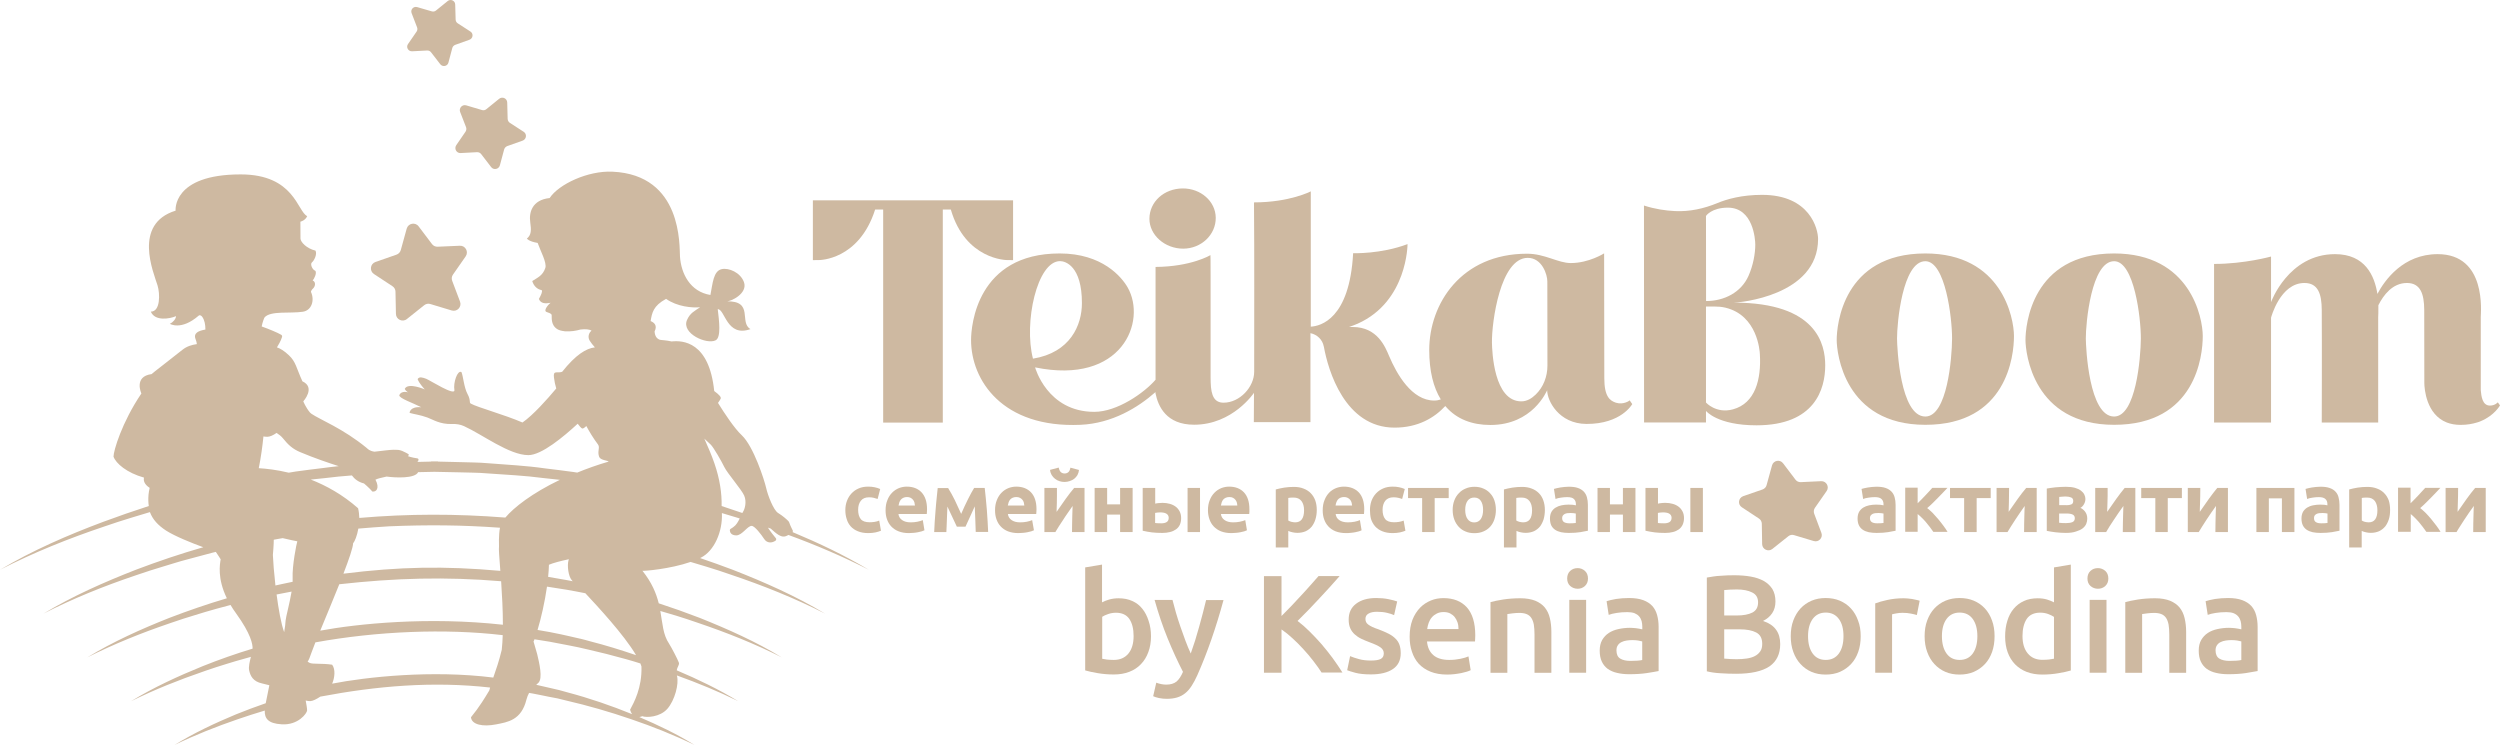 <?xml version="1.0" encoding="UTF-8"?> <svg xmlns="http://www.w3.org/2000/svg" width="134" height="40" viewBox="0 0 134 40" fill="none"><path fill-rule="evenodd" clip-rule="evenodd" d="M22.087 2.749L22.895 2.707C22.976 2.702 23.056 2.74 23.103 2.801L23.6 3.444C23.727 3.605 23.983 3.553 24.035 3.359L24.243 2.575C24.262 2.499 24.323 2.433 24.399 2.404L25.164 2.13C25.358 2.059 25.387 1.799 25.216 1.691L24.536 1.251C24.465 1.208 24.427 1.133 24.422 1.052L24.399 0.239C24.394 0.036 24.157 -0.073 23.997 0.055L23.368 0.565C23.307 0.617 23.221 0.632 23.141 0.608L22.361 0.381C22.163 0.324 21.988 0.513 22.063 0.707L22.356 1.468C22.385 1.544 22.375 1.629 22.328 1.695L21.869 2.362C21.751 2.527 21.879 2.759 22.087 2.749Z" fill="#CEB9A1"></path><path fill-rule="evenodd" clip-rule="evenodd" d="M33.772 38.043C33.8 38.142 33.838 38.218 33.881 38.279C32.755 37.821 31.597 37.424 30.42 37.112L29.976 36.989L29.527 36.885C29.267 36.824 29.007 36.762 28.742 36.705C28.78 36.667 28.822 36.634 28.86 36.597C29.101 36.351 28.907 35.542 28.794 35.065C28.752 34.9 28.671 34.658 28.596 34.38C28.6 34.38 28.6 34.375 28.605 34.375C28.619 34.342 28.633 34.304 28.648 34.266C28.917 34.309 29.182 34.351 29.451 34.394C29.796 34.455 30.141 34.526 30.486 34.592C30.548 34.606 30.94 34.682 31.002 34.696C31.063 34.71 31.456 34.8 31.517 34.814C31.725 34.862 32.302 34.999 32.505 35.051C32.732 35.108 33.323 35.268 33.55 35.33C33.81 35.401 34.07 35.481 34.325 35.561C34.349 35.618 34.367 35.67 34.382 35.722C34.419 36.866 33.975 37.665 33.772 38.043ZM17.803 36.644C17.945 36.322 17.987 35.873 17.803 35.627C17.226 35.542 16.768 35.613 16.593 35.528C16.569 35.519 16.536 35.495 16.489 35.467C16.55 35.377 16.616 35.226 16.697 34.975C16.725 34.89 16.801 34.696 16.905 34.431C20.209 33.831 23.863 33.68 26.946 34.044C26.936 34.318 26.922 34.578 26.894 34.829C26.747 35.448 26.582 35.906 26.44 36.318C23.154 35.902 19.637 36.285 17.803 36.644ZM18.153 24.986C17.888 25.015 17.623 25.043 17.359 25.081C16.853 25.147 16.347 25.199 15.841 25.275L15.477 25.336C14.834 25.18 14.272 25.119 13.87 25.095C13.988 24.509 14.069 23.909 14.12 23.393C14.182 23.403 14.253 23.412 14.324 23.412C14.456 23.412 14.631 23.341 14.825 23.204C14.948 23.285 15.075 23.379 15.161 23.488C15.449 23.847 15.685 24.064 16.092 24.235C16.853 24.556 17.628 24.816 18.153 24.986ZM26.123 25.374C27.13 25.445 28.137 25.492 29.139 25.625C29.427 25.653 29.721 25.686 30.009 25.719C28.529 26.428 27.541 27.199 27.087 27.742C24.45 27.534 21.897 27.534 19.259 27.761C19.254 27.586 19.235 27.411 19.193 27.241C18.361 26.509 17.482 26.026 16.659 25.705C16.914 25.677 17.17 25.648 17.43 25.625C17.907 25.563 18.384 25.52 18.862 25.483C18.994 25.667 19.202 25.837 19.51 25.913C19.708 26.078 19.926 26.296 19.949 26.343C20.162 26.39 20.37 26.173 20.124 25.71C20.294 25.634 20.365 25.629 20.72 25.544C21.197 25.61 22.247 25.658 22.412 25.308L23.282 25.289L24.62 25.317C25.116 25.336 25.622 25.327 26.123 25.374ZM39.889 26.565C40.031 26.891 39.927 27.288 39.818 27.445C39.809 27.459 39.799 27.478 39.79 27.497C39.421 27.369 39.052 27.246 38.679 27.123C38.693 26.447 38.584 25.677 38.291 24.83C38.14 24.391 37.951 23.956 37.752 23.511C37.932 23.677 38.064 23.8 38.102 23.838C38.263 24.008 38.66 24.698 38.821 25.029C38.981 25.364 39.752 26.244 39.889 26.565ZM29.319 31.444C29.669 31.496 30.018 31.553 30.368 31.609C30.704 31.666 31.04 31.732 31.375 31.798C32.004 32.474 33.446 34.016 34.093 35.117C33.276 34.838 32.453 34.583 31.616 34.37L31.361 34.299L31.101 34.233H31.091L30.6 34.12C30.595 34.12 30.562 34.11 30.557 34.11C30.231 34.039 29.905 33.959 29.579 33.902C29.56 33.897 29.508 33.888 29.489 33.883C29.352 33.859 29.049 33.807 28.813 33.765C29.002 33.141 29.201 32.271 29.319 31.444ZM15.629 31.709C15.524 32.347 15.321 33.07 15.307 33.269C15.302 33.396 15.279 33.614 15.231 33.883C15.066 33.434 14.929 32.649 14.825 31.865C15.094 31.813 15.364 31.761 15.629 31.709ZM14.91 28.886C14.99 28.872 15.071 28.858 15.151 28.844C15.524 28.934 15.808 28.99 15.936 29.014C15.898 29.113 15.652 30.333 15.685 31.004C15.69 31.061 15.69 31.122 15.685 31.184C15.482 31.226 15.283 31.269 15.085 31.311C15.038 31.321 14.834 31.368 14.763 31.382C14.688 30.716 14.64 30.096 14.626 29.747C14.626 29.747 14.678 29.17 14.674 28.929C14.754 28.915 14.83 28.901 14.91 28.886ZM30.647 31.099C30.666 31.122 30.68 31.137 30.699 31.155C30.619 31.141 30.538 31.122 30.458 31.108C30.444 31.104 30.368 31.089 30.354 31.089C30.245 31.07 29.645 30.966 29.38 30.919C29.404 30.692 29.418 30.475 29.423 30.271C29.664 30.168 30.037 30.073 30.491 29.974C30.482 29.992 30.477 30.012 30.472 30.035C30.392 30.314 30.463 30.886 30.647 31.099ZM20.866 28.21C22.923 28.125 24.747 28.139 26.799 28.286C26.719 28.688 26.747 29.288 26.747 29.288C26.724 29.406 26.766 29.907 26.818 30.598C23.797 30.328 21.41 30.375 18.408 30.749C18.706 29.974 18.923 29.34 18.928 29.113C19.018 29.019 19.141 28.712 19.207 28.333C19.76 28.281 20.313 28.248 20.866 28.21ZM17.165 33.803C17.463 33.08 17.836 32.191 18.186 31.316C21.188 30.981 23.887 30.905 26.861 31.155C26.908 31.865 26.955 32.687 26.955 33.486C22.942 33.042 19.16 33.434 17.165 33.803ZM37.015 30.12C37.298 30.201 37.582 30.295 37.866 30.375C38.305 30.503 38.736 30.654 39.17 30.801C40.896 31.382 42.593 32.058 44.224 32.89C42.654 31.945 40.972 31.203 39.265 30.536C38.688 30.319 38.111 30.111 37.525 29.912C37.535 29.907 37.549 29.903 37.563 29.893C38.291 29.534 38.74 28.48 38.693 27.501C38.967 27.582 39.237 27.667 39.511 27.747C39.558 27.761 39.601 27.775 39.648 27.79C39.563 27.965 39.459 28.149 39.317 28.243C39.317 28.243 39.237 28.305 39.161 28.347C39.133 28.362 39.114 28.395 39.118 28.423C39.123 28.532 39.189 28.692 39.459 28.697C39.78 28.702 40.064 28.182 40.291 28.187C40.452 28.191 40.801 28.645 40.957 28.886C41.118 29.137 41.392 29.104 41.567 28.981C41.61 28.948 41.619 28.886 41.586 28.849C41.487 28.73 41.284 28.48 41.161 28.281C41.213 28.295 41.265 28.314 41.312 28.333C41.44 28.451 41.596 28.588 41.728 28.669C41.978 28.816 42.092 28.763 42.262 28.674C43.732 29.212 45.174 29.827 46.569 30.541C45.264 29.761 43.888 29.108 42.484 28.522C42.498 28.494 42.503 28.466 42.494 28.437C42.494 28.437 42.357 28.177 42.305 28.012C42.291 27.974 42.272 27.941 42.239 27.913C42.153 27.827 41.96 27.652 41.7 27.492C41.463 27.34 41.161 26.575 41.066 26.154C40.972 25.733 40.39 23.923 39.761 23.332C39.369 22.968 38.844 22.174 38.485 21.597C38.575 21.474 38.617 21.389 38.627 21.37C38.665 21.29 38.565 21.167 38.282 20.959C38.012 18.311 36.594 18.236 35.998 18.302C35.691 18.231 35.431 18.231 35.37 18.212C35.2 18.155 35.1 18.009 35.086 17.763C35.247 17.446 35.067 17.286 34.873 17.21C34.949 16.77 35.006 16.397 35.701 16.019C36.296 16.439 37.1 16.51 37.525 16.468C37.242 16.666 36.986 16.77 36.821 17.158C36.518 17.877 37.88 18.482 38.357 18.241C38.665 18.089 38.542 17.172 38.471 16.572C38.863 16.562 38.944 18.099 40.225 17.64C39.596 17.281 40.433 16.118 38.939 16.151C39.161 16.175 40.097 15.73 39.875 15.12C39.686 14.6 39.057 14.345 38.688 14.425C38.234 14.52 38.201 15.191 38.078 15.811C36.982 15.631 36.509 14.657 36.447 13.754C36.41 13.206 36.599 9.372 32.826 9.202C31.517 9.14 29.948 9.873 29.461 10.615C28.515 10.715 28.345 11.395 28.421 11.915C28.482 12.336 28.482 12.591 28.241 12.79C28.241 12.79 28.34 12.941 28.818 13.021C28.964 13.442 29.323 14.085 29.229 14.364C29.092 14.771 28.822 14.875 28.529 15.064C28.605 15.324 28.789 15.508 29.035 15.551C29.092 15.631 28.993 15.829 28.884 16.023C28.983 16.274 29.224 16.283 29.517 16.231C29.437 16.269 29.106 16.633 29.286 16.718C29.38 16.761 29.55 16.789 29.569 16.884C29.588 16.978 29.498 17.404 29.867 17.64C29.971 17.706 30.113 17.739 30.269 17.754C30.269 17.758 30.264 17.758 30.264 17.763C30.278 17.763 30.297 17.758 30.311 17.758C30.586 17.777 30.888 17.73 31.106 17.664C31.361 17.635 31.578 17.64 31.706 17.725C31.545 17.848 31.498 18.08 31.607 18.259C31.678 18.373 31.772 18.491 31.886 18.619C31.422 18.671 30.86 19.011 30.132 19.928C29.867 20.023 29.64 19.819 29.692 20.235C29.716 20.439 29.758 20.633 29.815 20.822C29.338 21.394 28.572 22.254 28.005 22.646C27.021 22.221 25.603 21.838 25.239 21.635C25.126 21.573 25.253 21.474 25.059 21.119C24.866 20.76 24.828 20.155 24.733 19.942C24.511 19.824 24.289 20.529 24.355 20.897C24.421 21.266 23.022 20.368 22.842 20.302C22.658 20.235 22.474 20.169 22.384 20.32C22.469 20.562 22.771 20.874 22.771 20.874C22.771 20.874 21.864 20.477 21.694 20.845C21.779 21.006 21.897 21.034 21.897 21.034C21.897 21.034 21.514 20.907 21.401 21.186C21.401 21.356 22.124 21.592 22.582 21.828C21.954 21.776 21.954 22.131 21.954 22.131C22.228 22.211 22.492 22.23 22.904 22.377C23.197 22.481 23.575 22.75 24.232 22.727C24.454 22.717 24.672 22.75 24.87 22.84C25.858 23.289 27.296 24.395 28.321 24.395C29.03 24.395 30.212 23.407 30.964 22.712C31.058 22.835 31.143 22.935 31.195 22.963C31.238 22.991 31.323 22.935 31.427 22.835C31.597 23.152 31.801 23.488 32.051 23.823C32.179 23.994 31.999 24.187 32.117 24.49C32.188 24.674 32.59 24.679 32.623 24.741C32.013 24.92 31.456 25.119 30.94 25.331L30.727 25.298C30.226 25.223 29.716 25.171 29.21 25.105C28.198 24.958 27.182 24.911 26.166 24.83C25.66 24.783 25.149 24.788 24.639 24.769L23.476 24.741V24.731H23.107V24.741L22.365 24.759C22.445 24.712 22.469 24.575 22.355 24.566C22.095 24.532 21.869 24.452 21.869 24.452C21.906 24.419 21.921 24.358 21.897 24.343C21.85 24.315 21.703 24.23 21.556 24.169C21.391 24.102 21.282 24.107 21.098 24.107C20.89 24.107 20.46 24.169 20.072 24.211C19.793 24.169 19.713 24.06 19.656 24.012C18.389 22.968 17.146 22.49 16.692 22.178C16.664 22.159 16.64 22.136 16.616 22.112C16.385 21.838 16.257 21.512 16.257 21.512C16.257 21.512 16.933 20.77 16.21 20.439C15.874 19.706 15.865 19.399 15.482 19.039C15.227 18.798 15.014 18.675 14.844 18.619C14.91 18.515 15.056 18.269 15.118 18.061C15.132 18.014 15.113 17.966 15.071 17.943C14.882 17.829 14.409 17.635 14.026 17.498C14.073 17.253 14.163 17.035 14.182 17.011C14.503 16.643 15.572 16.813 16.234 16.709C16.702 16.638 16.872 16.104 16.673 15.659C16.654 15.617 16.692 15.569 16.735 15.508C16.943 15.338 16.919 15.092 16.758 15.035C16.82 14.979 17.009 14.624 16.895 14.511C16.735 14.454 16.612 14.147 16.721 14.062C16.829 13.981 17.014 13.631 16.91 13.433C16.427 13.319 16.111 12.97 16.106 12.79C16.101 12.61 16.101 11.882 16.101 11.882C16.101 11.882 16.366 11.825 16.465 11.584C15.936 11.339 15.784 9.348 12.901 9.348C9.214 9.348 9.412 11.291 9.412 11.291C7.11 12.005 8.23 14.605 8.443 15.295C8.58 15.735 8.604 16.704 8.084 16.704C8.301 17.229 9.1 17.092 9.436 16.945C9.426 17.106 9.27 17.276 9.105 17.357C9.105 17.357 9.71 17.735 10.651 16.917C10.712 16.865 10.802 16.922 10.844 16.988C10.963 17.158 11.01 17.394 11.01 17.664C10.651 17.725 10.348 17.848 10.485 18.184C10.523 18.283 10.547 18.368 10.551 18.444C10.277 18.482 10.003 18.567 9.776 18.751C9.02 19.356 8.24 19.942 8.126 20.051C7.152 20.179 7.578 21.091 7.578 21.091C6.528 22.646 6.084 24.164 6.084 24.476C6.212 24.84 6.793 25.341 7.72 25.601C7.677 25.752 7.734 25.965 8.022 26.149C7.994 26.282 7.97 26.404 7.961 26.509C7.942 26.735 7.947 26.939 7.975 27.123C7.157 27.388 6.339 27.671 5.536 27.969C3.616 28.688 1.744 29.501 0 30.541C1.806 29.61 3.692 28.858 5.607 28.215C6.084 28.054 6.561 27.889 7.048 27.747C7.379 27.652 7.71 27.544 8.036 27.449C8.183 27.846 8.471 28.158 8.906 28.442C9.379 28.744 10.282 29.108 10.896 29.331C9.677 29.68 8.476 30.087 7.29 30.536C5.583 31.203 3.9 31.945 2.331 32.89C3.909 32.082 5.555 31.42 7.233 30.853C7.294 30.834 7.356 30.81 7.417 30.791C7.852 30.645 8.287 30.498 8.727 30.371C9.166 30.243 9.601 30.096 10.046 29.983C10.121 29.959 11.298 29.648 11.374 29.628C11.388 29.624 11.464 29.61 11.568 29.581C11.648 29.704 11.804 29.926 11.828 29.978C11.785 30.238 11.639 31 12.159 32.068C11.119 32.375 10.093 32.73 9.081 33.117C7.564 33.718 6.07 34.389 4.68 35.235C6.103 34.521 7.578 33.926 9.081 33.415C9.133 33.396 9.19 33.377 9.247 33.358C9.634 33.226 10.027 33.094 10.419 32.98C10.811 32.862 11.204 32.734 11.601 32.63C11.695 32.602 12.055 32.508 12.357 32.427C12.442 32.569 12.537 32.72 12.65 32.871C13.459 33.992 13.544 34.535 13.539 34.767C12.636 35.041 11.747 35.353 10.873 35.703C9.549 36.242 8.244 36.838 7.025 37.585C8.287 36.961 9.596 36.441 10.92 35.987C10.967 35.968 11.015 35.954 11.067 35.935C11.412 35.817 11.757 35.703 12.102 35.599C12.452 35.49 12.797 35.386 13.147 35.292C13.217 35.273 13.326 35.24 13.449 35.207C13.388 35.443 13.312 35.746 13.355 35.935C13.421 36.233 13.563 36.53 14.054 36.634C14.191 36.663 14.314 36.696 14.437 36.729C14.357 37.102 14.291 37.447 14.243 37.693C13.709 37.878 13.175 38.076 12.65 38.289C11.516 38.762 10.4 39.286 9.355 39.929C10.457 39.395 11.591 38.946 12.749 38.549C13.227 38.383 13.709 38.232 14.191 38.086C14.177 38.502 14.362 38.781 15.099 38.823C15.988 38.88 16.456 38.227 16.46 38.081C16.465 37.972 16.418 37.741 16.385 37.547C16.479 37.57 16.564 37.585 16.631 37.58C16.768 37.575 16.971 37.471 17.17 37.339C20.186 36.767 23.202 36.507 26.27 36.852C26.251 36.904 26.241 36.956 26.227 37.008C25.598 38.062 25.381 38.251 25.244 38.445C25.282 38.847 25.887 38.965 26.586 38.828C27.206 38.705 27.943 38.61 28.217 37.499C28.255 37.358 28.302 37.239 28.359 37.14C28.416 37.15 28.473 37.159 28.534 37.169C28.832 37.221 29.13 37.291 29.427 37.348L29.877 37.433L30.321 37.542C31.508 37.816 32.675 38.152 33.829 38.549C34.982 38.941 36.121 39.395 37.223 39.929C36.287 39.348 35.289 38.87 34.268 38.435C34.358 38.421 34.424 38.388 34.424 38.388C34.651 38.473 35.374 38.445 35.772 37.991C36.169 37.537 36.4 36.653 36.287 36.233C36.282 36.223 36.282 36.214 36.282 36.204C37.398 36.606 38.495 37.055 39.563 37.58C38.513 36.942 37.403 36.407 36.273 35.93C36.306 35.731 36.429 35.632 36.386 35.514C36.325 35.344 35.989 34.696 35.866 34.507C35.53 34.011 35.516 33.425 35.393 32.749C35.677 32.829 35.956 32.919 36.239 32.999C36.632 33.117 37.015 33.25 37.403 33.382C38.939 33.902 40.452 34.502 41.903 35.235C40.513 34.389 39.014 33.722 37.502 33.117C36.778 32.838 36.046 32.578 35.308 32.337C35.176 31.808 34.94 31.226 34.434 30.593C34.538 30.612 35.899 30.503 37.015 30.12Z" fill="#CEB9A1"></path><path fill-rule="evenodd" clip-rule="evenodd" d="M20.04 14.685L21.037 15.342C21.137 15.408 21.198 15.517 21.198 15.635L21.222 16.826C21.227 17.124 21.576 17.29 21.808 17.101L22.739 16.358C22.834 16.283 22.957 16.259 23.07 16.297L24.214 16.642C24.503 16.727 24.762 16.448 24.659 16.169L24.238 15.054C24.195 14.94 24.209 14.817 24.28 14.718L24.961 13.74C25.131 13.494 24.947 13.158 24.649 13.172L23.458 13.224C23.34 13.229 23.226 13.177 23.155 13.082L22.437 12.132C22.257 11.891 21.879 11.967 21.799 12.255L21.482 13.404C21.449 13.517 21.364 13.612 21.25 13.65L20.125 14.042C19.841 14.141 19.794 14.52 20.04 14.685Z" fill="#CEB9A1"></path><path fill-rule="evenodd" clip-rule="evenodd" d="M24.691 8.204L25.565 8.157C25.655 8.152 25.74 8.19 25.792 8.261L26.326 8.956C26.459 9.131 26.738 9.074 26.794 8.861L27.021 8.015C27.045 7.93 27.106 7.864 27.187 7.831L28.014 7.538C28.222 7.462 28.255 7.183 28.071 7.065L27.333 6.588C27.258 6.54 27.215 6.46 27.21 6.37L27.187 5.496C27.182 5.273 26.927 5.155 26.752 5.297L26.071 5.85C26.005 5.907 25.91 5.926 25.83 5.897L24.989 5.647C24.776 5.585 24.587 5.793 24.662 5.997L24.979 6.814C25.012 6.895 24.998 6.989 24.951 7.06L24.454 7.784C24.331 7.973 24.469 8.218 24.691 8.204Z" fill="#CEB9A1"></path><path fill-rule="evenodd" clip-rule="evenodd" d="M60.761 34.091C60.761 33.708 60.686 33.405 60.534 33.178C60.383 32.956 60.142 32.843 59.816 32.843C59.669 32.843 59.528 32.867 59.395 32.914C59.263 32.956 59.159 33.008 59.078 33.06V35.31C59.145 35.325 59.225 35.339 59.329 35.353C59.428 35.362 59.556 35.372 59.698 35.372C60.033 35.372 60.293 35.258 60.482 35.032C60.667 34.805 60.761 34.493 60.761 34.091ZM61.693 34.105C61.693 34.422 61.645 34.705 61.551 34.951C61.461 35.202 61.329 35.419 61.154 35.599C60.983 35.779 60.776 35.916 60.53 36.01C60.284 36.105 60.01 36.152 59.698 36.152C59.4 36.152 59.116 36.128 58.842 36.081C58.573 36.038 58.346 35.986 58.166 35.934V30.413L59.069 30.262V32.285C59.173 32.228 59.301 32.181 59.452 32.134C59.608 32.091 59.773 32.068 59.958 32.068C60.232 32.068 60.478 32.115 60.69 32.214C60.908 32.309 61.087 32.45 61.229 32.63C61.376 32.81 61.485 33.027 61.565 33.278C61.65 33.528 61.693 33.803 61.693 34.105Z" fill="#CEB9A1"></path><path fill-rule="evenodd" clip-rule="evenodd" d="M65.583 32.153C65.181 33.638 64.713 34.98 64.179 36.186C64.08 36.408 63.976 36.602 63.872 36.762C63.768 36.923 63.654 37.056 63.522 37.16C63.394 37.264 63.248 37.339 63.087 37.386C62.926 37.434 62.742 37.457 62.534 37.457C62.397 37.457 62.26 37.443 62.123 37.415C61.986 37.386 61.882 37.353 61.81 37.316L61.976 36.592C62.156 36.658 62.335 36.696 62.51 36.696C62.742 36.696 62.931 36.639 63.063 36.531C63.196 36.417 63.309 36.242 63.408 36.011C63.125 35.462 62.851 34.867 62.586 34.219C62.321 33.572 62.09 32.881 61.886 32.158H62.846C62.898 32.366 62.959 32.593 63.03 32.839C63.101 33.085 63.181 33.33 63.267 33.581C63.352 33.831 63.441 34.082 63.536 34.333C63.631 34.583 63.725 34.815 63.824 35.028C63.985 34.583 64.132 34.115 64.269 33.614C64.411 33.113 64.534 32.631 64.647 32.163H65.583V32.153Z" fill="#CEB9A1"></path><path fill-rule="evenodd" clip-rule="evenodd" d="M70.844 36.058C70.717 35.859 70.566 35.651 70.395 35.429C70.225 35.207 70.05 34.999 69.861 34.796C69.672 34.588 69.478 34.394 69.28 34.214C69.081 34.03 68.883 33.869 68.689 33.737V36.058H67.748V30.882H68.689V33.018C68.854 32.853 69.024 32.678 69.204 32.494C69.384 32.305 69.563 32.115 69.738 31.922C69.918 31.733 70.083 31.544 70.244 31.364C70.405 31.189 70.547 31.023 70.674 30.877H71.804C71.639 31.066 71.464 31.265 71.279 31.468C71.095 31.671 70.906 31.874 70.712 32.082C70.518 32.29 70.324 32.494 70.126 32.702C69.927 32.905 69.734 33.099 69.549 33.283C69.757 33.439 69.97 33.623 70.183 33.836C70.4 34.049 70.613 34.276 70.826 34.517C71.034 34.758 71.232 35.009 71.426 35.269C71.62 35.533 71.795 35.793 71.955 36.049H70.844V36.058Z" fill="#CEB9A1"></path><path fill-rule="evenodd" clip-rule="evenodd" d="M73.485 35.405C73.722 35.405 73.897 35.377 74.005 35.32C74.114 35.264 74.171 35.164 74.171 35.023C74.171 34.89 74.114 34.786 73.996 34.701C73.878 34.616 73.684 34.526 73.414 34.427C73.249 34.365 73.102 34.304 72.965 34.238C72.828 34.172 72.71 34.091 72.611 34.001C72.511 33.911 72.431 33.803 72.374 33.675C72.318 33.552 72.289 33.396 72.289 33.207C72.289 32.848 72.417 32.564 72.686 32.361C72.951 32.158 73.31 32.054 73.764 32.054C73.991 32.054 74.213 32.073 74.421 32.115C74.629 32.158 74.785 32.2 74.889 32.238L74.724 32.971C74.625 32.923 74.497 32.886 74.346 32.848C74.19 32.81 74.01 32.791 73.807 32.791C73.623 32.791 73.471 32.819 73.358 32.886C73.244 32.947 73.188 33.042 73.188 33.169C73.188 33.236 73.197 33.292 73.221 33.34C73.244 33.392 73.282 33.434 73.339 33.477C73.395 33.519 73.466 33.562 73.556 33.604C73.646 33.647 73.755 33.689 73.887 33.732C74.1 33.812 74.284 33.893 74.431 33.968C74.577 34.044 74.705 34.134 74.8 34.233C74.899 34.328 74.97 34.441 75.012 34.564C75.055 34.687 75.079 34.838 75.079 35.013C75.079 35.386 74.941 35.67 74.662 35.859C74.388 36.048 73.991 36.148 73.481 36.148C73.135 36.148 72.861 36.119 72.649 36.062C72.441 36.006 72.294 35.959 72.209 35.925L72.365 35.169C72.502 35.226 72.658 35.278 72.847 35.33C73.036 35.382 73.249 35.405 73.485 35.405Z" fill="#CEB9A1"></path><path fill-rule="evenodd" clip-rule="evenodd" d="M78.176 33.718C78.176 33.595 78.161 33.472 78.124 33.363C78.086 33.25 78.034 33.155 77.968 33.07C77.901 32.99 77.816 32.924 77.722 32.876C77.623 32.829 77.509 32.806 77.377 32.806C77.235 32.806 77.112 32.834 77.013 32.886C76.909 32.938 76.819 33.004 76.748 33.089C76.672 33.174 76.62 33.273 76.578 33.382C76.54 33.491 76.512 33.604 76.497 33.718H78.176ZM75.557 34.124C75.557 33.779 75.609 33.481 75.708 33.221C75.807 32.966 75.949 32.749 76.115 32.574C76.28 32.404 76.478 32.276 76.696 32.186C76.913 32.096 77.14 32.059 77.367 32.059C77.906 32.059 78.322 32.224 78.625 32.555C78.922 32.891 79.074 33.387 79.074 34.049C79.074 34.101 79.074 34.157 79.069 34.214C79.064 34.276 79.064 34.332 79.06 34.384H76.488C76.516 34.696 76.625 34.938 76.824 35.112C77.017 35.283 77.306 35.372 77.679 35.372C77.897 35.372 78.1 35.349 78.28 35.311C78.464 35.273 78.606 35.231 78.71 35.183L78.828 35.921C78.781 35.949 78.71 35.973 78.625 36.001C78.535 36.029 78.44 36.053 78.327 36.077C78.213 36.096 78.095 36.119 77.968 36.133C77.835 36.148 77.703 36.157 77.57 36.157C77.23 36.157 76.928 36.105 76.672 36.001C76.417 35.897 76.209 35.755 76.043 35.576C75.878 35.391 75.76 35.179 75.68 34.933C75.594 34.687 75.557 34.417 75.557 34.124Z" fill="#CEB9A1"></path><path fill-rule="evenodd" clip-rule="evenodd" d="M79.887 32.275C80.057 32.228 80.288 32.176 80.567 32.134C80.846 32.091 81.158 32.067 81.494 32.067C81.811 32.067 82.076 32.115 82.293 32.2C82.506 32.29 82.676 32.408 82.803 32.564C82.931 32.724 83.021 32.909 83.073 33.136C83.125 33.353 83.153 33.599 83.153 33.864V36.062H82.25V34.01C82.25 33.802 82.236 33.623 82.213 33.476C82.184 33.33 82.137 33.207 82.076 33.117C82.014 33.027 81.929 32.956 81.82 32.914C81.716 32.871 81.584 32.852 81.428 32.852C81.314 32.852 81.196 32.862 81.069 32.876C80.946 32.89 80.851 32.904 80.794 32.914V36.062H79.891V32.275H79.887Z" fill="#CEB9A1"></path><path fill-rule="evenodd" clip-rule="evenodd" d="M85.016 36.058H84.114V32.153H85.016V36.058ZM85.116 31.009C85.116 31.179 85.059 31.311 84.95 31.411C84.841 31.51 84.714 31.557 84.563 31.557C84.411 31.557 84.274 31.505 84.165 31.411C84.057 31.311 84 31.179 84 31.009C84 30.834 84.057 30.697 84.165 30.598C84.274 30.498 84.406 30.451 84.563 30.451C84.714 30.451 84.841 30.503 84.95 30.598C85.059 30.697 85.116 30.834 85.116 31.009Z" fill="#CEB9A1"></path><path fill-rule="evenodd" clip-rule="evenodd" d="M87.389 35.424C87.668 35.424 87.881 35.41 88.023 35.377V34.38C87.971 34.365 87.9 34.351 87.805 34.332C87.711 34.318 87.607 34.309 87.493 34.309C87.394 34.309 87.29 34.318 87.191 34.332C87.087 34.346 86.997 34.375 86.912 34.417C86.831 34.455 86.765 34.512 86.718 34.583C86.666 34.658 86.642 34.748 86.642 34.857C86.642 35.07 86.709 35.221 86.846 35.301C86.978 35.382 87.162 35.424 87.389 35.424ZM87.318 32.054C87.616 32.054 87.871 32.092 88.075 32.167C88.278 32.243 88.439 32.347 88.562 32.479C88.684 32.616 88.77 32.777 88.822 32.971C88.874 33.16 88.902 33.373 88.902 33.599V35.968C88.76 35.996 88.552 36.034 88.269 36.077C87.99 36.119 87.673 36.138 87.318 36.138C87.087 36.138 86.869 36.114 86.675 36.067C86.482 36.025 86.316 35.949 86.179 35.855C86.042 35.755 85.933 35.623 85.858 35.462C85.782 35.301 85.744 35.108 85.744 34.876C85.744 34.649 85.787 34.465 85.876 34.304C85.966 34.153 86.08 34.025 86.231 33.926C86.378 33.831 86.552 33.76 86.751 33.718C86.945 33.675 87.153 33.651 87.366 33.651C87.465 33.651 87.569 33.661 87.678 33.67C87.791 33.685 87.904 33.703 88.027 33.732V33.585C88.027 33.481 88.013 33.382 87.99 33.288C87.961 33.193 87.919 33.108 87.857 33.037C87.796 32.966 87.711 32.909 87.611 32.867C87.507 32.829 87.38 32.81 87.228 32.81C87.016 32.81 86.827 32.824 86.652 32.853C86.477 32.881 86.335 32.914 86.226 32.957L86.113 32.224C86.231 32.186 86.397 32.144 86.614 32.106C86.836 32.073 87.068 32.054 87.318 32.054Z" fill="#CEB9A1"></path><path fill-rule="evenodd" clip-rule="evenodd" d="M92.418 33.727V35.301C92.522 35.311 92.635 35.32 92.753 35.325C92.871 35.33 92.98 35.334 93.084 35.334C93.278 35.334 93.458 35.32 93.623 35.297C93.788 35.273 93.935 35.23 94.053 35.169C94.176 35.108 94.271 35.022 94.346 34.918C94.422 34.814 94.455 34.677 94.455 34.512C94.455 34.219 94.351 34.016 94.134 33.902C93.921 33.789 93.623 33.732 93.245 33.732H92.418V33.727ZM92.418 32.99H93.084C93.443 32.99 93.722 32.938 93.926 32.834C94.129 32.73 94.233 32.55 94.233 32.285C94.233 32.035 94.129 31.86 93.916 31.756C93.703 31.647 93.429 31.595 93.089 31.595C92.947 31.595 92.819 31.6 92.706 31.605C92.593 31.614 92.498 31.619 92.418 31.628V32.99ZM93.051 36.114C92.777 36.114 92.498 36.105 92.219 36.086C91.94 36.072 91.694 36.034 91.486 35.982V30.957C91.595 30.938 91.713 30.919 91.836 30.9C91.959 30.881 92.087 30.867 92.219 30.862C92.347 30.853 92.474 30.843 92.602 30.839C92.73 30.834 92.848 30.834 92.966 30.834C93.278 30.834 93.571 30.858 93.841 30.905C94.11 30.952 94.342 31.032 94.54 31.141C94.734 31.25 94.885 31.396 94.999 31.571C95.107 31.751 95.164 31.973 95.164 32.238C95.164 32.484 95.107 32.692 94.989 32.867C94.871 33.042 94.71 33.179 94.498 33.283C94.814 33.387 95.046 33.543 95.192 33.746C95.344 33.949 95.419 34.209 95.419 34.521C95.419 35.056 95.226 35.453 94.838 35.722C94.446 35.982 93.85 36.114 93.051 36.114Z" fill="#CEB9A1"></path><path fill-rule="evenodd" clip-rule="evenodd" d="M98.811 34.101C98.811 33.708 98.731 33.401 98.561 33.174C98.395 32.947 98.159 32.834 97.861 32.834C97.563 32.834 97.332 32.947 97.162 33.174C96.996 33.401 96.911 33.708 96.911 34.101C96.911 34.493 96.996 34.805 97.162 35.032C97.327 35.259 97.559 35.372 97.861 35.372C98.159 35.372 98.395 35.259 98.561 35.032C98.726 34.805 98.811 34.493 98.811 34.101ZM99.733 34.101C99.733 34.408 99.691 34.687 99.601 34.942C99.511 35.197 99.383 35.415 99.218 35.59C99.052 35.769 98.854 35.907 98.622 36.011C98.391 36.11 98.135 36.157 97.856 36.157C97.578 36.157 97.322 36.11 97.095 36.011C96.864 35.911 96.67 35.769 96.504 35.59C96.339 35.41 96.211 35.193 96.121 34.942C96.027 34.687 95.984 34.408 95.984 34.101C95.984 33.789 96.027 33.51 96.121 33.259C96.216 33.004 96.344 32.791 96.509 32.611C96.675 32.432 96.873 32.295 97.105 32.196C97.332 32.101 97.582 32.054 97.856 32.054C98.131 32.054 98.386 32.101 98.613 32.196C98.844 32.295 99.043 32.432 99.208 32.611C99.374 32.791 99.501 33.004 99.591 33.259C99.691 33.51 99.733 33.793 99.733 34.101Z" fill="#CEB9A1"></path><path fill-rule="evenodd" clip-rule="evenodd" d="M102.743 32.966C102.667 32.942 102.563 32.914 102.431 32.89C102.299 32.862 102.143 32.847 101.968 32.847C101.868 32.847 101.764 32.857 101.651 32.876C101.538 32.895 101.462 32.914 101.415 32.928V36.057H100.512V32.342C100.687 32.275 100.904 32.214 101.164 32.157C101.424 32.1 101.717 32.067 102.034 32.067C102.095 32.067 102.162 32.072 102.242 32.077C102.322 32.086 102.403 32.096 102.483 32.105C102.563 32.119 102.639 32.134 102.715 32.153C102.79 32.167 102.852 32.186 102.894 32.2L102.743 32.966Z" fill="#CEB9A1"></path><path fill-rule="evenodd" clip-rule="evenodd" d="M105.987 34.101C105.987 33.708 105.902 33.401 105.737 33.174C105.571 32.947 105.335 32.834 105.037 32.834C104.739 32.834 104.507 32.947 104.337 33.174C104.172 33.401 104.087 33.708 104.087 34.101C104.087 34.493 104.172 34.805 104.337 35.032C104.503 35.259 104.734 35.372 105.037 35.372C105.335 35.372 105.571 35.259 105.737 35.032C105.902 34.805 105.987 34.493 105.987 34.101ZM106.909 34.101C106.909 34.408 106.866 34.687 106.777 34.942C106.687 35.197 106.559 35.415 106.394 35.59C106.228 35.769 106.03 35.907 105.798 36.011C105.566 36.11 105.311 36.157 105.032 36.157C104.753 36.157 104.498 36.11 104.271 36.011C104.039 35.911 103.846 35.769 103.68 35.59C103.515 35.41 103.387 35.193 103.297 34.942C103.203 34.687 103.16 34.408 103.16 34.101C103.16 33.789 103.203 33.51 103.297 33.259C103.392 33.004 103.515 32.791 103.685 32.611C103.85 32.432 104.049 32.295 104.281 32.196C104.512 32.101 104.763 32.054 105.037 32.054C105.311 32.054 105.566 32.101 105.793 32.196C106.025 32.295 106.223 32.432 106.389 32.611C106.554 32.791 106.682 33.004 106.772 33.259C106.866 33.51 106.909 33.793 106.909 34.101Z" fill="#CEB9A1"></path><path fill-rule="evenodd" clip-rule="evenodd" d="M108.406 34.091C108.406 34.488 108.5 34.8 108.69 35.027C108.879 35.254 109.139 35.367 109.474 35.367C109.616 35.367 109.744 35.358 109.843 35.348C109.947 35.334 110.027 35.32 110.094 35.306V33.065C110.013 33.008 109.909 32.961 109.777 32.909C109.644 32.862 109.503 32.838 109.356 32.838C109.03 32.838 108.784 32.952 108.633 33.174C108.482 33.405 108.406 33.708 108.406 34.091ZM110.996 35.939C110.817 35.991 110.59 36.043 110.32 36.086C110.046 36.133 109.763 36.157 109.465 36.157C109.153 36.157 108.879 36.109 108.633 36.015C108.387 35.92 108.184 35.783 108.009 35.608C107.839 35.433 107.706 35.221 107.612 34.965C107.522 34.715 107.475 34.431 107.475 34.119C107.475 33.812 107.512 33.533 107.593 33.278C107.668 33.027 107.782 32.81 107.933 32.63C108.084 32.45 108.264 32.313 108.482 32.214C108.694 32.115 108.945 32.068 109.219 32.068C109.408 32.068 109.574 32.091 109.72 32.134C109.862 32.181 109.99 32.228 110.094 32.285V30.413L110.996 30.262V35.939Z" fill="#CEB9A1"></path><path fill-rule="evenodd" clip-rule="evenodd" d="M112.908 36.058H112.005V32.153H112.908V36.058ZM113.007 31.009C113.007 31.179 112.95 31.311 112.842 31.411C112.733 31.51 112.601 31.557 112.449 31.557C112.298 31.557 112.161 31.505 112.052 31.411C111.943 31.311 111.887 31.179 111.887 31.009C111.887 30.834 111.943 30.697 112.052 30.598C112.161 30.498 112.293 30.451 112.449 30.451C112.601 30.451 112.728 30.503 112.842 30.598C112.95 30.697 113.007 30.834 113.007 31.009Z" fill="#CEB9A1"></path><path fill-rule="evenodd" clip-rule="evenodd" d="M113.91 32.275C114.08 32.228 114.312 32.176 114.591 32.134C114.87 32.091 115.177 32.067 115.517 32.067C115.834 32.067 116.099 32.115 116.316 32.2C116.529 32.29 116.699 32.408 116.827 32.564C116.955 32.724 117.044 32.909 117.096 33.136C117.148 33.353 117.177 33.599 117.177 33.864V36.062H116.274V34.01C116.274 33.802 116.26 33.623 116.236 33.476C116.208 33.33 116.16 33.207 116.099 33.117C116.037 33.027 115.952 32.956 115.844 32.914C115.735 32.871 115.603 32.852 115.451 32.852C115.338 32.852 115.22 32.862 115.092 32.876C114.969 32.89 114.875 32.904 114.818 32.914V36.062H113.915V32.275H113.91Z" fill="#CEB9A1"></path><path fill-rule="evenodd" clip-rule="evenodd" d="M119.501 35.424C119.78 35.424 119.993 35.41 120.135 35.377V34.38C120.083 34.365 120.012 34.351 119.917 34.332C119.823 34.318 119.719 34.309 119.605 34.309C119.506 34.309 119.402 34.318 119.303 34.332C119.199 34.346 119.109 34.375 119.024 34.417C118.944 34.455 118.877 34.512 118.83 34.583C118.778 34.658 118.754 34.748 118.754 34.857C118.754 35.07 118.825 35.221 118.958 35.301C119.09 35.382 119.274 35.424 119.501 35.424ZM119.426 32.054C119.724 32.054 119.979 32.092 120.182 32.167C120.385 32.243 120.546 32.347 120.669 32.479C120.792 32.616 120.877 32.777 120.929 32.971C120.981 33.16 121.009 33.373 121.009 33.599V35.968C120.868 35.996 120.655 36.034 120.376 36.077C120.097 36.119 119.78 36.138 119.426 36.138C119.194 36.138 118.977 36.114 118.783 36.067C118.589 36.025 118.424 35.949 118.286 35.855C118.149 35.755 118.041 35.623 117.965 35.462C117.889 35.301 117.852 35.108 117.852 34.876C117.852 34.649 117.894 34.465 117.984 34.304C118.074 34.153 118.187 34.025 118.338 33.926C118.485 33.831 118.66 33.76 118.858 33.718C119.052 33.675 119.26 33.651 119.473 33.651C119.572 33.651 119.676 33.661 119.785 33.67C119.898 33.685 120.012 33.703 120.135 33.732V33.585C120.135 33.481 120.121 33.382 120.097 33.288C120.069 33.193 120.026 33.108 119.965 33.037C119.903 32.966 119.823 32.909 119.719 32.867C119.62 32.829 119.492 32.81 119.336 32.81C119.128 32.81 118.934 32.824 118.759 32.853C118.584 32.881 118.442 32.914 118.334 32.957L118.22 32.224C118.334 32.186 118.504 32.144 118.721 32.106C118.944 32.073 119.175 32.054 119.426 32.054Z" fill="#CEB9A1"></path><path fill-rule="evenodd" clip-rule="evenodd" d="M45.31 27.336C45.31 27.166 45.339 27 45.396 26.849C45.452 26.698 45.533 26.565 45.637 26.452C45.741 26.338 45.868 26.248 46.02 26.182C46.166 26.116 46.341 26.083 46.53 26.083C46.658 26.083 46.771 26.093 46.875 26.116C46.979 26.135 47.083 26.168 47.178 26.211L47.041 26.745C46.979 26.721 46.908 26.702 46.833 26.683C46.757 26.665 46.677 26.655 46.582 26.655C46.388 26.655 46.237 26.716 46.143 26.839C46.043 26.962 45.996 27.123 45.996 27.326C45.996 27.539 46.043 27.704 46.133 27.818C46.223 27.936 46.384 27.993 46.611 27.993C46.691 27.993 46.776 27.988 46.871 27.974C46.965 27.96 47.05 27.936 47.126 27.903L47.22 28.447C47.145 28.48 47.045 28.508 46.927 28.537C46.809 28.56 46.681 28.574 46.54 28.574C46.327 28.574 46.138 28.541 45.982 28.475C45.826 28.414 45.698 28.324 45.599 28.215C45.5 28.102 45.424 27.969 45.382 27.818C45.334 27.676 45.31 27.511 45.31 27.336Z" fill="#CEB9A1"></path><path fill-rule="evenodd" clip-rule="evenodd" d="M49.041 27.095C49.036 27.038 49.027 26.981 49.013 26.929C48.998 26.877 48.97 26.825 48.937 26.787C48.904 26.745 48.861 26.712 48.809 26.683C48.757 26.655 48.691 26.641 48.615 26.641C48.54 26.641 48.478 26.655 48.426 26.679C48.37 26.702 48.327 26.735 48.289 26.778C48.252 26.82 48.228 26.868 48.204 26.924C48.185 26.981 48.171 27.038 48.162 27.095H49.041ZM47.467 27.35C47.467 27.142 47.5 26.958 47.566 26.802C47.627 26.641 47.713 26.513 47.821 26.404C47.925 26.296 48.048 26.22 48.181 26.163C48.318 26.111 48.459 26.083 48.601 26.083C48.937 26.083 49.202 26.187 49.395 26.39C49.589 26.598 49.689 26.896 49.689 27.298C49.689 27.336 49.689 27.378 49.684 27.426C49.679 27.473 49.679 27.511 49.675 27.549H48.157C48.171 27.686 48.237 27.794 48.351 27.875C48.464 27.955 48.615 27.998 48.809 27.998C48.932 27.998 49.055 27.988 49.169 27.965C49.287 27.941 49.381 27.913 49.462 27.879L49.551 28.423C49.514 28.442 49.466 28.461 49.405 28.48C49.348 28.494 49.277 28.513 49.206 28.527C49.131 28.541 49.055 28.555 48.97 28.56C48.885 28.57 48.805 28.574 48.719 28.574C48.507 28.574 48.322 28.541 48.166 28.48C48.006 28.418 47.878 28.328 47.774 28.22C47.67 28.111 47.594 27.983 47.542 27.832C47.49 27.686 47.467 27.525 47.467 27.35Z" fill="#CEB9A1"></path><path fill-rule="evenodd" clip-rule="evenodd" d="M50.781 27.152C50.777 27.256 50.772 27.374 50.767 27.492C50.758 27.615 50.753 27.738 50.753 27.866C50.748 27.988 50.743 28.111 50.739 28.22C50.734 28.334 50.729 28.433 50.725 28.518H50.072C50.082 28.352 50.087 28.168 50.101 27.96C50.115 27.752 50.129 27.544 50.148 27.331C50.167 27.119 50.181 26.906 50.205 26.703C50.224 26.504 50.242 26.32 50.261 26.159H50.819C50.947 26.367 51.07 26.584 51.178 26.807C51.287 27.034 51.401 27.279 51.519 27.544C51.642 27.256 51.769 26.991 51.888 26.75C52.011 26.504 52.119 26.306 52.214 26.154H52.781C52.8 26.315 52.819 26.499 52.838 26.698C52.857 26.901 52.876 27.114 52.895 27.327C52.909 27.539 52.923 27.752 52.937 27.955C52.947 28.163 52.956 28.348 52.965 28.513H52.299C52.294 28.277 52.285 28.045 52.275 27.814C52.266 27.582 52.256 27.36 52.247 27.142L51.751 28.23H51.287L50.781 27.152Z" fill="#CEB9A1"></path><path fill-rule="evenodd" clip-rule="evenodd" d="M54.904 27.095C54.899 27.038 54.889 26.981 54.875 26.929C54.861 26.877 54.833 26.825 54.799 26.787C54.766 26.745 54.724 26.712 54.667 26.683C54.615 26.655 54.549 26.641 54.473 26.641C54.398 26.641 54.336 26.655 54.279 26.679C54.227 26.702 54.18 26.735 54.142 26.778C54.109 26.82 54.081 26.868 54.062 26.924C54.043 26.981 54.029 27.038 54.019 27.095H54.904ZM53.334 27.35C53.334 27.142 53.367 26.958 53.433 26.802C53.495 26.641 53.58 26.513 53.688 26.404C53.792 26.296 53.915 26.22 54.048 26.163C54.185 26.111 54.327 26.083 54.468 26.083C54.804 26.083 55.069 26.187 55.263 26.39C55.456 26.598 55.556 26.896 55.556 27.298C55.556 27.336 55.556 27.378 55.551 27.426C55.551 27.473 55.546 27.511 55.542 27.549H54.024C54.038 27.686 54.105 27.794 54.218 27.875C54.331 27.955 54.483 27.998 54.676 27.998C54.8 27.998 54.922 27.988 55.036 27.965C55.154 27.941 55.248 27.913 55.324 27.879L55.419 28.423C55.381 28.442 55.334 28.461 55.272 28.48C55.215 28.494 55.145 28.513 55.074 28.527C54.998 28.541 54.922 28.555 54.837 28.56C54.752 28.57 54.667 28.574 54.587 28.574C54.374 28.574 54.19 28.541 54.029 28.48C53.873 28.418 53.74 28.328 53.641 28.22C53.537 28.111 53.462 27.983 53.41 27.832C53.358 27.686 53.334 27.525 53.334 27.35Z" fill="#CEB9A1"></path><path fill-rule="evenodd" clip-rule="evenodd" d="M57.063 25.833C56.968 25.833 56.874 25.819 56.789 25.791C56.699 25.762 56.619 25.72 56.548 25.663C56.477 25.606 56.415 25.54 56.368 25.46C56.321 25.379 56.292 25.289 56.283 25.185L56.746 25.062C56.77 25.176 56.808 25.256 56.864 25.308C56.921 25.356 56.987 25.379 57.058 25.379C57.134 25.379 57.2 25.36 57.257 25.313C57.314 25.27 57.351 25.19 57.375 25.067L57.834 25.19C57.824 25.289 57.796 25.379 57.753 25.46C57.706 25.54 57.649 25.606 57.578 25.663C57.507 25.715 57.427 25.757 57.337 25.786C57.252 25.814 57.158 25.833 57.063 25.833ZM58.131 26.154V28.518H57.46C57.46 28.367 57.465 28.22 57.465 28.069C57.465 27.918 57.47 27.781 57.474 27.658C57.479 27.53 57.484 27.421 57.484 27.327C57.489 27.232 57.493 27.161 57.493 27.119C57.403 27.242 57.318 27.365 57.233 27.492C57.143 27.615 57.063 27.743 56.983 27.866C56.902 27.989 56.827 28.102 56.756 28.211C56.685 28.324 56.623 28.424 56.567 28.518H55.98V26.154H56.652C56.652 26.301 56.652 26.448 56.652 26.585C56.647 26.722 56.647 26.845 56.647 26.953C56.642 27.067 56.638 27.161 56.638 27.247C56.633 27.327 56.633 27.393 56.633 27.436C56.812 27.171 56.978 26.934 57.129 26.727C57.281 26.518 57.427 26.325 57.574 26.154H58.131Z" fill="#CEB9A1"></path><path fill-rule="evenodd" clip-rule="evenodd" d="M60.709 28.518H60.038V27.582H59.343V28.518H58.672V26.154H59.343V27.034H60.038V26.154H60.709V28.518Z" fill="#CEB9A1"></path><path fill-rule="evenodd" clip-rule="evenodd" d="M64.321 28.518H63.654V26.154H64.321V28.518ZM62.25 28.05C62.373 28.05 62.468 28.026 62.539 27.979C62.609 27.932 62.643 27.856 62.643 27.752C62.643 27.7 62.628 27.653 62.605 27.615C62.581 27.577 62.548 27.549 62.505 27.525C62.463 27.502 62.416 27.487 62.359 27.478C62.302 27.468 62.245 27.464 62.184 27.464C62.137 27.464 62.09 27.468 62.038 27.473C61.986 27.478 61.943 27.487 61.915 27.492V28.031C61.952 28.041 62 28.041 62.061 28.045C62.118 28.05 62.184 28.05 62.25 28.05ZM61.915 26.996C61.957 26.982 62.014 26.977 62.08 26.967C62.146 26.958 62.227 26.953 62.312 26.953C62.449 26.953 62.581 26.972 62.699 27.005C62.822 27.038 62.926 27.09 63.016 27.157C63.106 27.223 63.177 27.312 63.229 27.412C63.281 27.511 63.309 27.634 63.309 27.771C63.309 27.908 63.285 28.026 63.238 28.13C63.191 28.23 63.12 28.315 63.03 28.376C62.94 28.438 62.832 28.49 62.709 28.518C62.586 28.551 62.444 28.565 62.297 28.565C62.099 28.565 61.919 28.556 61.749 28.537C61.584 28.518 61.418 28.485 61.248 28.447V26.154H61.919V26.996H61.915Z" fill="#CEB9A1"></path><path fill-rule="evenodd" clip-rule="evenodd" d="M66.32 27.095C66.316 27.038 66.306 26.981 66.292 26.929C66.278 26.877 66.249 26.825 66.216 26.787C66.183 26.745 66.141 26.712 66.089 26.683C66.037 26.655 65.971 26.641 65.895 26.641C65.819 26.641 65.758 26.655 65.701 26.679C65.649 26.702 65.602 26.735 65.564 26.778C65.531 26.82 65.502 26.868 65.484 26.924C65.465 26.981 65.451 27.038 65.441 27.095H66.32ZM64.746 27.35C64.746 27.142 64.779 26.958 64.845 26.802C64.907 26.641 64.992 26.513 65.101 26.404C65.205 26.296 65.328 26.22 65.46 26.163C65.597 26.111 65.734 26.083 65.881 26.083C66.216 26.083 66.481 26.187 66.675 26.39C66.869 26.598 66.968 26.896 66.968 27.298C66.968 27.336 66.968 27.378 66.968 27.426C66.963 27.473 66.959 27.511 66.959 27.549H65.441C65.455 27.686 65.521 27.794 65.635 27.875C65.748 27.955 65.9 27.998 66.093 27.998C66.216 27.998 66.339 27.988 66.453 27.965C66.571 27.941 66.665 27.913 66.746 27.879L66.836 28.423C66.798 28.442 66.751 28.461 66.689 28.48C66.632 28.494 66.566 28.513 66.49 28.527C66.415 28.541 66.339 28.555 66.254 28.56C66.169 28.57 66.084 28.574 66.004 28.574C65.791 28.574 65.606 28.541 65.446 28.48C65.29 28.418 65.162 28.328 65.058 28.22C64.954 28.111 64.879 27.983 64.826 27.832C64.775 27.686 64.746 27.525 64.746 27.35Z" fill="#CEB9A1"></path><path fill-rule="evenodd" clip-rule="evenodd" d="M69.898 27.35C69.898 27.142 69.851 26.977 69.757 26.854C69.662 26.731 69.525 26.67 69.341 26.67C69.284 26.67 69.227 26.67 69.175 26.674C69.123 26.679 69.081 26.684 69.052 26.689V27.899C69.095 27.927 69.147 27.951 69.218 27.97C69.284 27.984 69.355 27.998 69.421 27.998C69.738 27.998 69.898 27.781 69.898 27.35ZM70.579 27.331C70.579 27.516 70.555 27.681 70.508 27.833C70.466 27.979 70.395 28.111 70.314 28.22C70.225 28.324 70.121 28.409 69.993 28.471C69.865 28.527 69.714 28.561 69.544 28.561C69.449 28.561 69.369 28.551 69.284 28.532C69.203 28.518 69.123 28.49 69.052 28.457V29.345H68.381V26.235C68.442 26.221 68.513 26.202 68.589 26.183C68.669 26.164 68.75 26.15 68.835 26.136C68.92 26.126 69.005 26.117 69.095 26.107C69.184 26.102 69.265 26.098 69.35 26.098C69.544 26.098 69.719 26.126 69.87 26.188C70.021 26.244 70.154 26.329 70.258 26.438C70.362 26.542 70.442 26.674 70.499 26.826C70.551 26.977 70.579 27.147 70.579 27.331Z" fill="#CEB9A1"></path><path fill-rule="evenodd" clip-rule="evenodd" d="M72.471 27.095C72.466 27.038 72.457 26.981 72.442 26.929C72.428 26.877 72.4 26.825 72.367 26.787C72.334 26.745 72.286 26.712 72.234 26.683C72.182 26.655 72.116 26.641 72.04 26.641C71.965 26.641 71.899 26.655 71.847 26.679C71.79 26.702 71.747 26.735 71.71 26.778C71.677 26.82 71.648 26.868 71.629 26.924C71.606 26.981 71.596 27.038 71.587 27.095H72.471ZM70.897 27.35C70.897 27.142 70.93 26.958 70.996 26.802C71.057 26.641 71.142 26.513 71.246 26.404C71.35 26.296 71.473 26.22 71.61 26.163C71.747 26.111 71.885 26.083 72.031 26.083C72.367 26.083 72.631 26.187 72.83 26.39C73.024 26.598 73.123 26.896 73.123 27.298C73.123 27.336 73.118 27.378 73.118 27.426C73.114 27.473 73.114 27.511 73.109 27.549H71.591C71.606 27.686 71.667 27.794 71.781 27.875C71.894 27.955 72.05 27.998 72.244 27.998C72.367 27.998 72.485 27.988 72.603 27.965C72.721 27.941 72.816 27.913 72.891 27.879L72.981 28.423C72.943 28.442 72.901 28.461 72.839 28.48C72.778 28.494 72.712 28.513 72.641 28.527C72.565 28.541 72.485 28.555 72.4 28.56C72.319 28.57 72.234 28.574 72.149 28.574C71.936 28.574 71.752 28.541 71.591 28.48C71.435 28.418 71.303 28.328 71.204 28.22C71.1 28.111 71.024 27.983 70.972 27.832C70.92 27.686 70.897 27.525 70.897 27.35Z" fill="#CEB9A1"></path><path fill-rule="evenodd" clip-rule="evenodd" d="M73.43 27.336C73.43 27.166 73.458 27 73.51 26.849C73.567 26.698 73.647 26.565 73.751 26.452C73.855 26.338 73.983 26.248 74.134 26.182C74.281 26.116 74.456 26.083 74.645 26.083C74.772 26.083 74.886 26.093 74.99 26.116C75.094 26.135 75.198 26.168 75.297 26.211L75.155 26.745C75.094 26.721 75.023 26.702 74.947 26.683C74.871 26.665 74.786 26.655 74.697 26.655C74.503 26.655 74.352 26.716 74.252 26.839C74.158 26.962 74.106 27.123 74.106 27.326C74.106 27.539 74.153 27.704 74.243 27.818C74.333 27.936 74.493 27.993 74.72 27.993C74.801 27.993 74.886 27.988 74.98 27.974C75.075 27.96 75.155 27.936 75.236 27.903L75.33 28.447C75.254 28.48 75.155 28.508 75.037 28.537C74.919 28.56 74.791 28.574 74.649 28.574C74.437 28.574 74.248 28.541 74.091 28.475C73.936 28.414 73.808 28.324 73.709 28.215C73.609 28.102 73.534 27.969 73.486 27.818C73.449 27.676 73.43 27.511 73.43 27.336Z" fill="#CEB9A1"></path><path fill-rule="evenodd" clip-rule="evenodd" d="M77.655 26.698H76.898V28.518H76.227V26.698H75.471V26.154H77.65V26.698H77.655Z" fill="#CEB9A1"></path><path fill-rule="evenodd" clip-rule="evenodd" d="M79.494 27.33C79.494 27.122 79.452 26.962 79.371 26.843C79.291 26.725 79.173 26.669 79.017 26.669C78.865 26.669 78.747 26.725 78.662 26.843C78.577 26.962 78.535 27.122 78.535 27.33C78.535 27.538 78.577 27.704 78.662 27.822C78.747 27.94 78.865 28.002 79.017 28.002C79.173 28.002 79.286 27.94 79.371 27.822C79.452 27.699 79.494 27.538 79.494 27.33ZM80.18 27.33C80.18 27.515 80.151 27.685 80.099 27.841C80.047 27.997 79.967 28.129 79.868 28.238C79.768 28.347 79.641 28.432 79.504 28.488C79.362 28.55 79.201 28.578 79.026 28.578C78.851 28.578 78.695 28.55 78.553 28.488C78.412 28.432 78.289 28.347 78.189 28.238C78.085 28.125 78.005 27.997 77.948 27.841C77.892 27.69 77.863 27.519 77.863 27.33C77.863 27.146 77.892 26.976 77.953 26.82C78.01 26.669 78.09 26.541 78.199 26.432C78.298 26.323 78.426 26.238 78.568 26.182C78.71 26.12 78.865 26.092 79.031 26.092C79.201 26.092 79.357 26.12 79.499 26.182C79.641 26.238 79.764 26.323 79.863 26.432C79.967 26.541 80.047 26.669 80.099 26.82C80.151 26.976 80.18 27.146 80.18 27.33Z" fill="#CEB9A1"></path><path fill-rule="evenodd" clip-rule="evenodd" d="M82.119 27.35C82.119 27.142 82.072 26.977 81.978 26.854C81.883 26.731 81.746 26.67 81.566 26.67C81.51 26.67 81.453 26.67 81.401 26.674C81.349 26.679 81.306 26.684 81.273 26.689V27.899C81.316 27.927 81.372 27.951 81.439 27.97C81.51 27.984 81.576 27.998 81.642 27.998C81.963 27.998 82.119 27.781 82.119 27.35ZM82.805 27.331C82.805 27.516 82.781 27.681 82.739 27.833C82.691 27.979 82.625 28.111 82.545 28.22C82.455 28.324 82.351 28.409 82.223 28.471C82.096 28.527 81.944 28.561 81.779 28.561C81.684 28.561 81.599 28.551 81.514 28.532C81.434 28.518 81.358 28.49 81.283 28.457V29.345H80.611V26.235C80.673 26.221 80.739 26.202 80.819 26.183C80.895 26.164 80.98 26.15 81.065 26.136C81.15 26.126 81.235 26.117 81.325 26.107C81.415 26.102 81.5 26.098 81.58 26.098C81.774 26.098 81.949 26.126 82.1 26.188C82.256 26.244 82.379 26.329 82.488 26.438C82.592 26.542 82.672 26.674 82.724 26.826C82.776 26.977 82.805 27.147 82.805 27.331Z" fill="#CEB9A1"></path><path fill-rule="evenodd" clip-rule="evenodd" d="M84.132 28.05C84.198 28.05 84.26 28.05 84.321 28.045C84.378 28.04 84.43 28.035 84.463 28.031V27.525C84.435 27.52 84.397 27.511 84.34 27.506C84.288 27.501 84.236 27.497 84.194 27.497C84.132 27.497 84.071 27.501 84.014 27.506C83.957 27.515 83.91 27.525 83.868 27.549C83.83 27.572 83.792 27.601 83.768 27.634C83.745 27.672 83.731 27.714 83.731 27.771C83.731 27.875 83.768 27.946 83.835 27.988C83.915 28.031 84.009 28.05 84.132 28.05ZM84.076 26.088C84.274 26.088 84.44 26.107 84.572 26.154C84.704 26.197 84.808 26.267 84.889 26.348C84.969 26.433 85.026 26.532 85.059 26.655C85.092 26.773 85.111 26.906 85.111 27.057V28.447C85.012 28.466 84.879 28.489 84.709 28.523C84.539 28.551 84.331 28.565 84.09 28.565C83.934 28.565 83.797 28.551 83.674 28.527C83.551 28.499 83.442 28.456 83.352 28.395C83.263 28.333 83.192 28.253 83.144 28.154C83.102 28.054 83.078 27.936 83.078 27.79C83.078 27.653 83.106 27.534 83.159 27.435C83.215 27.341 83.286 27.265 83.381 27.208C83.475 27.151 83.579 27.109 83.697 27.085C83.816 27.062 83.943 27.047 84.071 27.047C84.161 27.047 84.236 27.052 84.302 27.057C84.373 27.066 84.425 27.076 84.468 27.085V27.024C84.468 26.91 84.435 26.816 84.364 26.75C84.298 26.679 84.175 26.646 84.005 26.646C83.891 26.646 83.778 26.655 83.664 26.674C83.551 26.688 83.456 26.712 83.376 26.745L83.291 26.206C83.329 26.197 83.381 26.182 83.437 26.168C83.494 26.154 83.56 26.14 83.626 26.13C83.697 26.121 83.768 26.111 83.844 26.102C83.924 26.093 84 26.088 84.076 26.088Z" fill="#CEB9A1"></path><path fill-rule="evenodd" clip-rule="evenodd" d="M87.66 28.518H86.988V27.582H86.293V28.518H85.627V26.154H86.293V27.034H86.988V26.154H87.66V28.518Z" fill="#CEB9A1"></path><path fill-rule="evenodd" clip-rule="evenodd" d="M91.275 28.518H90.603V26.154H91.275V28.518ZM89.2 28.05C89.322 28.05 89.417 28.026 89.493 27.979C89.559 27.932 89.597 27.856 89.597 27.752C89.597 27.7 89.582 27.653 89.559 27.615C89.535 27.577 89.502 27.549 89.46 27.525C89.417 27.502 89.37 27.487 89.313 27.478C89.256 27.468 89.195 27.464 89.133 27.464C89.091 27.464 89.039 27.468 88.987 27.473C88.93 27.478 88.892 27.487 88.864 27.492V28.031C88.897 28.041 88.944 28.041 89.006 28.045C89.072 28.05 89.138 28.05 89.2 28.05ZM88.868 26.996C88.911 26.982 88.963 26.977 89.034 26.967C89.1 26.958 89.176 26.953 89.266 26.953C89.403 26.953 89.535 26.972 89.653 27.005C89.776 27.038 89.88 27.09 89.97 27.157C90.06 27.223 90.131 27.312 90.183 27.412C90.235 27.511 90.263 27.634 90.263 27.771C90.263 27.908 90.235 28.026 90.188 28.13C90.14 28.23 90.069 28.315 89.984 28.376C89.894 28.438 89.786 28.49 89.663 28.518C89.54 28.551 89.398 28.565 89.247 28.565C89.053 28.565 88.868 28.556 88.703 28.537C88.538 28.518 88.372 28.485 88.197 28.447V26.154H88.868V26.996Z" fill="#CEB9A1"></path><path fill-rule="evenodd" clip-rule="evenodd" d="M100.625 28.05C100.692 28.05 100.753 28.05 100.814 28.045C100.871 28.04 100.923 28.035 100.956 28.031V27.525C100.928 27.52 100.89 27.511 100.833 27.506C100.781 27.501 100.729 27.497 100.687 27.497C100.625 27.497 100.564 27.501 100.512 27.506C100.455 27.515 100.408 27.525 100.365 27.549C100.328 27.572 100.29 27.601 100.266 27.634C100.242 27.672 100.228 27.714 100.228 27.771C100.228 27.875 100.266 27.946 100.332 27.988C100.403 28.031 100.498 28.05 100.625 28.05ZM100.569 26.088C100.767 26.088 100.933 26.107 101.065 26.154C101.197 26.197 101.301 26.267 101.382 26.348C101.462 26.433 101.519 26.532 101.552 26.655C101.585 26.773 101.604 26.906 101.604 27.057V28.447C101.505 28.466 101.372 28.489 101.202 28.523C101.032 28.551 100.824 28.565 100.583 28.565C100.432 28.565 100.29 28.551 100.167 28.527C100.044 28.499 99.935 28.456 99.845 28.395C99.755 28.333 99.685 28.253 99.637 28.154C99.59 28.054 99.566 27.936 99.566 27.79C99.566 27.653 99.595 27.534 99.647 27.435C99.704 27.341 99.779 27.265 99.869 27.208C99.963 27.151 100.068 27.109 100.186 27.085C100.304 27.062 100.432 27.047 100.559 27.047C100.649 27.047 100.725 27.052 100.791 27.057C100.857 27.066 100.914 27.076 100.956 27.085V27.024C100.956 26.91 100.923 26.816 100.852 26.75C100.781 26.679 100.663 26.646 100.493 26.646C100.375 26.646 100.266 26.655 100.153 26.674C100.044 26.688 99.945 26.712 99.864 26.745L99.779 26.206C99.817 26.197 99.869 26.182 99.926 26.168C99.982 26.154 100.049 26.14 100.115 26.13C100.181 26.121 100.257 26.111 100.332 26.102C100.413 26.093 100.493 26.088 100.569 26.088Z" fill="#CEB9A1"></path><path fill-rule="evenodd" clip-rule="evenodd" d="M102.786 26.976C102.847 26.915 102.923 26.844 102.994 26.768C103.069 26.693 103.14 26.622 103.206 26.546C103.277 26.475 103.344 26.404 103.405 26.334C103.466 26.263 103.523 26.201 103.57 26.149H104.384C104.327 26.211 104.251 26.291 104.161 26.386C104.072 26.48 103.982 26.575 103.882 26.674C103.783 26.773 103.684 26.877 103.585 26.972C103.485 27.071 103.391 27.156 103.296 27.232C103.386 27.303 103.481 27.388 103.585 27.487C103.684 27.591 103.783 27.7 103.882 27.818C103.982 27.936 104.072 28.054 104.161 28.172C104.251 28.291 104.327 28.404 104.388 28.508H103.627C103.575 28.428 103.509 28.343 103.443 28.253C103.377 28.163 103.301 28.078 103.23 27.988C103.159 27.903 103.084 27.823 103.003 27.747C102.928 27.671 102.852 27.605 102.786 27.553V28.503H102.119V26.14H102.786V26.976Z" fill="#CEB9A1"></path><path fill-rule="evenodd" clip-rule="evenodd" d="M106.701 26.698H105.949V28.518H105.278V26.698H104.521V26.154H106.701V26.698Z" fill="#CEB9A1"></path><path fill-rule="evenodd" clip-rule="evenodd" d="M109.167 26.154V28.518H108.491C108.491 28.367 108.495 28.22 108.495 28.069C108.5 27.922 108.5 27.78 108.505 27.658C108.509 27.53 108.514 27.421 108.514 27.327C108.519 27.232 108.524 27.161 108.524 27.119C108.434 27.242 108.349 27.364 108.264 27.492C108.179 27.615 108.093 27.743 108.013 27.866C107.933 27.988 107.862 28.102 107.791 28.211C107.72 28.324 107.659 28.423 107.602 28.518H107.016V26.154H107.687C107.687 26.301 107.687 26.447 107.682 26.58C107.677 26.717 107.677 26.84 107.677 26.953C107.673 27.067 107.668 27.161 107.668 27.246C107.663 27.327 107.663 27.393 107.663 27.435C107.843 27.171 108.008 26.934 108.16 26.726C108.311 26.518 108.457 26.325 108.604 26.154H109.167Z" fill="#CEB9A1"></path><path fill-rule="evenodd" clip-rule="evenodd" d="M110.374 28.02C110.416 28.025 110.473 28.03 110.544 28.035C110.615 28.039 110.681 28.039 110.738 28.039C110.884 28.039 111.002 28.02 111.087 27.983C111.168 27.945 111.21 27.879 111.21 27.779C111.21 27.685 111.173 27.619 111.097 27.581C111.021 27.543 110.908 27.524 110.761 27.524H110.369V28.02H110.374ZM110.752 27.08C110.865 27.08 110.955 27.066 111.021 27.037C111.092 27.009 111.125 26.947 111.125 26.848C111.125 26.758 111.087 26.697 111.012 26.664C110.931 26.631 110.832 26.612 110.704 26.612C110.662 26.612 110.61 26.616 110.539 26.621C110.473 26.626 110.416 26.631 110.374 26.635V27.075H110.752V27.08ZM110.728 28.564C110.648 28.564 110.558 28.559 110.459 28.555C110.364 28.55 110.27 28.541 110.18 28.531C110.085 28.522 110 28.507 109.915 28.493C109.835 28.479 109.759 28.465 109.707 28.455V26.186C109.764 26.177 109.835 26.163 109.915 26.153C109.995 26.139 110.085 26.13 110.18 26.12C110.274 26.111 110.364 26.106 110.459 26.101C110.558 26.096 110.648 26.092 110.728 26.092C110.922 26.092 111.087 26.111 111.22 26.148C111.352 26.186 111.461 26.238 111.541 26.3C111.622 26.361 111.683 26.432 111.721 26.512C111.759 26.588 111.778 26.664 111.778 26.744C111.778 26.848 111.749 26.947 111.697 27.032C111.645 27.122 111.584 27.184 111.508 27.222C111.551 27.236 111.593 27.264 111.636 27.297C111.683 27.33 111.716 27.373 111.754 27.415C111.792 27.463 111.82 27.519 111.844 27.581C111.867 27.647 111.877 27.718 111.877 27.803C111.877 27.898 111.858 27.992 111.82 28.082C111.782 28.172 111.716 28.252 111.626 28.323C111.541 28.389 111.418 28.446 111.276 28.488C111.125 28.541 110.946 28.564 110.728 28.564Z" fill="#CEB9A1"></path><path fill-rule="evenodd" clip-rule="evenodd" d="M114.454 26.154V28.518H113.782C113.782 28.367 113.782 28.22 113.787 28.069C113.792 27.922 113.797 27.78 113.797 27.658C113.801 27.53 113.801 27.421 113.806 27.327C113.811 27.232 113.815 27.161 113.815 27.119C113.726 27.242 113.641 27.364 113.551 27.492C113.466 27.615 113.381 27.743 113.3 27.866C113.22 27.988 113.149 28.102 113.073 28.211C113.007 28.324 112.941 28.423 112.889 28.518H112.303V26.154H112.969C112.969 26.301 112.969 26.447 112.969 26.58C112.965 26.717 112.965 26.84 112.96 26.953C112.955 27.067 112.955 27.161 112.95 27.246C112.946 27.327 112.946 27.393 112.946 27.435C113.125 27.171 113.291 26.934 113.442 26.726C113.593 26.518 113.74 26.325 113.882 26.154H114.454Z" fill="#CEB9A1"></path><path fill-rule="evenodd" clip-rule="evenodd" d="M116.949 26.698H116.192V28.518H115.526V26.698H114.77V26.154H116.949V26.698Z" fill="#CEB9A1"></path><path fill-rule="evenodd" clip-rule="evenodd" d="M119.417 26.154V28.518H118.745C118.745 28.367 118.745 28.22 118.75 28.069C118.75 27.922 118.755 27.78 118.759 27.658C118.764 27.53 118.764 27.421 118.769 27.327C118.774 27.232 118.778 27.161 118.778 27.119C118.689 27.242 118.603 27.364 118.514 27.492C118.429 27.615 118.343 27.743 118.263 27.866C118.183 27.988 118.107 28.102 118.041 28.211C117.97 28.324 117.904 28.423 117.852 28.518H117.266V26.154H117.937C117.937 26.301 117.932 26.447 117.932 26.58C117.932 26.717 117.927 26.84 117.923 26.953C117.918 27.067 117.918 27.161 117.913 27.246C117.909 27.327 117.909 27.393 117.909 27.435C118.088 27.171 118.254 26.934 118.405 26.726C118.556 26.518 118.703 26.325 118.845 26.154H119.417Z" fill="#CEB9A1"></path><path fill-rule="evenodd" clip-rule="evenodd" d="M122.981 26.154V28.518H122.31V26.712H121.61V28.518H120.943V26.154H122.981Z" fill="#CEB9A1"></path><path fill-rule="evenodd" clip-rule="evenodd" d="M124.423 28.05C124.489 28.05 124.551 28.05 124.612 28.045C124.674 28.04 124.721 28.035 124.754 28.031V27.525C124.726 27.52 124.688 27.511 124.636 27.506C124.579 27.501 124.532 27.497 124.489 27.497C124.428 27.497 124.366 27.501 124.31 27.506C124.253 27.515 124.206 27.525 124.163 27.549C124.12 27.572 124.087 27.601 124.064 27.634C124.04 27.672 124.031 27.714 124.031 27.771C124.031 27.875 124.064 27.946 124.135 27.988C124.201 28.031 124.3 28.05 124.423 28.05ZM124.371 26.088C124.565 26.088 124.73 26.107 124.863 26.154C124.995 26.197 125.104 26.267 125.179 26.348C125.26 26.433 125.316 26.532 125.345 26.655C125.378 26.773 125.397 26.906 125.397 27.057V28.447C125.302 28.466 125.165 28.489 124.995 28.523C124.825 28.551 124.617 28.565 124.376 28.565C124.224 28.565 124.083 28.551 123.96 28.527C123.837 28.499 123.728 28.456 123.638 28.395C123.548 28.333 123.478 28.253 123.43 28.154C123.383 28.054 123.359 27.936 123.359 27.79C123.359 27.653 123.388 27.534 123.44 27.435C123.496 27.341 123.572 27.265 123.662 27.208C123.756 27.151 123.86 27.109 123.983 27.085C124.102 27.062 124.229 27.047 124.357 27.047C124.447 27.047 124.522 27.052 124.588 27.057C124.655 27.066 124.711 27.076 124.749 27.085V27.024C124.749 26.91 124.716 26.816 124.645 26.75C124.574 26.679 124.456 26.646 124.286 26.646C124.172 26.646 124.059 26.655 123.95 26.674C123.837 26.688 123.742 26.712 123.662 26.745L123.577 26.206C123.615 26.197 123.662 26.182 123.723 26.168C123.78 26.154 123.846 26.14 123.912 26.13C123.979 26.121 124.054 26.111 124.13 26.102C124.215 26.093 124.291 26.088 124.371 26.088Z" fill="#CEB9A1"></path><path fill-rule="evenodd" clip-rule="evenodd" d="M127.429 27.35C127.429 27.142 127.381 26.977 127.292 26.854C127.197 26.731 127.06 26.67 126.88 26.67C126.819 26.67 126.762 26.67 126.715 26.674C126.663 26.679 126.62 26.684 126.592 26.689V27.899C126.63 27.927 126.687 27.951 126.753 27.97C126.819 27.984 126.89 27.998 126.961 27.998C127.273 27.998 127.429 27.781 127.429 27.35ZM128.109 27.331C128.109 27.516 128.091 27.681 128.043 27.833C127.996 27.979 127.93 28.111 127.845 28.22C127.755 28.324 127.651 28.409 127.523 28.471C127.396 28.527 127.249 28.561 127.079 28.561C126.984 28.561 126.899 28.551 126.819 28.532C126.739 28.518 126.658 28.49 126.587 28.457V29.345H125.916V26.235C125.977 26.221 126.044 26.202 126.124 26.183C126.2 26.164 126.285 26.15 126.37 26.136C126.46 26.126 126.54 26.117 126.635 26.107C126.724 26.102 126.805 26.098 126.89 26.098C127.084 26.098 127.259 26.126 127.41 26.188C127.566 26.244 127.693 26.329 127.797 26.438C127.901 26.542 127.982 26.674 128.039 26.826C128.086 26.977 128.109 27.147 128.109 27.331Z" fill="#CEB9A1"></path><path fill-rule="evenodd" clip-rule="evenodd" d="M129.206 26.976C129.268 26.915 129.339 26.844 129.414 26.768C129.49 26.693 129.561 26.622 129.627 26.546C129.693 26.475 129.764 26.404 129.821 26.334C129.882 26.263 129.939 26.201 129.991 26.149H130.804C130.743 26.211 130.667 26.291 130.582 26.386C130.492 26.48 130.398 26.575 130.303 26.674C130.204 26.773 130.105 26.877 130.005 26.972C129.906 27.071 129.812 27.156 129.722 27.232C129.812 27.303 129.906 27.388 130.01 27.487C130.109 27.591 130.213 27.7 130.308 27.818C130.402 27.936 130.497 28.054 130.587 28.172C130.677 28.291 130.752 28.404 130.814 28.508H130.053C129.996 28.428 129.934 28.343 129.868 28.253C129.802 28.163 129.726 28.078 129.656 27.988C129.58 27.903 129.509 27.823 129.429 27.747C129.353 27.671 129.282 27.605 129.216 27.553V28.503H128.535V26.14H129.206V26.976Z" fill="#CEB9A1"></path><path fill-rule="evenodd" clip-rule="evenodd" d="M133.235 26.154V28.518H132.564C132.564 28.367 132.568 28.22 132.568 28.069C132.573 27.922 132.573 27.78 132.578 27.658C132.578 27.53 132.583 27.421 132.587 27.327C132.592 27.232 132.597 27.161 132.597 27.119C132.507 27.242 132.422 27.364 132.332 27.492C132.247 27.615 132.162 27.743 132.081 27.866C132.001 27.988 131.925 28.102 131.859 28.211C131.788 28.324 131.722 28.423 131.67 28.518H131.084V26.154H131.755C131.755 26.301 131.755 26.447 131.751 26.58C131.746 26.717 131.746 26.84 131.741 26.953C131.736 27.067 131.736 27.161 131.732 27.246C131.727 27.331 131.727 27.393 131.727 27.435C131.907 27.171 132.072 26.934 132.223 26.726C132.375 26.518 132.521 26.325 132.668 26.154H133.235Z" fill="#CEB9A1"></path><path fill-rule="evenodd" clip-rule="evenodd" d="M103.198 22.326C101.846 22.326 101.685 18.634 101.681 18.147C101.676 17.343 101.969 14.001 103.198 14.001C104.276 14.001 104.635 17.05 104.631 18.147C104.626 19.201 104.371 22.326 103.198 22.326ZM103.198 13.585C98.764 13.585 98.447 17.457 98.447 18.222C98.447 18.908 98.849 22.77 103.198 22.77C107.571 22.77 107.949 19.073 107.949 18.014C107.949 17.022 107.287 13.585 103.198 13.585Z" fill="#CEB9A1"></path><path fill-rule="evenodd" clip-rule="evenodd" d="M113.317 22.326C111.965 22.326 111.805 18.634 111.8 18.147C111.795 17.343 112.088 14.001 113.317 14.001C114.395 14.001 114.754 17.05 114.75 18.147C114.74 19.201 114.485 22.326 113.317 22.326ZM113.317 13.585C108.883 13.585 108.566 17.457 108.566 18.222C108.566 18.908 108.968 22.77 113.317 22.77C117.69 22.77 118.068 19.073 118.068 18.014C118.068 17.022 117.402 13.585 113.317 13.585Z" fill="#CEB9A1"></path><path fill-rule="evenodd" clip-rule="evenodd" d="M133.882 21.564C133.882 21.564 133.74 21.739 133.461 21.739C133.05 21.739 132.998 21.233 132.969 20.912V20.907C132.969 19.631 132.969 17.957 132.969 16.993C132.969 16.761 133.3 13.622 130.658 13.622C128.809 13.622 127.821 15.017 127.429 15.754C127.278 14.79 126.776 13.622 125.16 13.622C122.654 13.622 121.728 16.194 121.728 16.194V13.75C121.728 13.75 120.305 14.147 118.674 14.147V22.646H121.728C121.728 22.646 121.723 18.737 121.728 17.03C121.728 17.03 122.21 15.168 123.519 15.168C124.247 15.168 124.441 15.754 124.446 16.61C124.46 18.595 124.446 22.646 124.446 22.646H127.471C127.471 22.646 127.467 18.704 127.471 16.997C127.471 16.936 127.49 16.695 127.481 16.359C127.75 15.825 128.232 15.168 129.012 15.168C129.736 15.168 129.934 15.754 129.939 16.61C129.944 17.645 129.944 19.243 129.944 20.533C129.948 20.845 130.048 22.216 131.149 22.646C131.357 22.727 131.603 22.774 131.891 22.774C132.227 22.774 132.52 22.722 132.766 22.646C132.837 22.628 132.903 22.604 132.964 22.576C133.702 22.273 134 21.729 134 21.729L133.882 21.564Z" fill="#CEB9A1"></path><path fill-rule="evenodd" clip-rule="evenodd" d="M82.942 19.598C82.942 20.18 82.729 20.747 82.313 21.148C82.1 21.357 81.84 21.513 81.543 21.513C80.068 21.513 79.978 18.842 79.968 18.359C79.954 17.267 80.417 13.821 81.888 13.821C82.653 13.821 82.942 14.719 82.937 15.093C82.937 16.412 82.937 18.166 82.942 19.598ZM56.819 13.996C57.112 13.996 57.991 14.266 57.991 16.246C57.991 17.433 57.367 18.898 55.367 19.224C54.866 17.286 55.59 13.996 56.819 13.996ZM86.61 21.584C86.298 21.48 85.991 21.267 85.991 20.279C85.991 20.056 85.981 13.58 85.981 13.58C85.981 13.58 85.168 14.1 84.195 14.1C83.509 14.1 82.809 13.599 81.85 13.599C78.323 13.599 76.607 16.279 76.607 18.761C76.607 19.886 76.829 20.761 77.227 21.409C77.123 21.446 77.009 21.47 76.877 21.47C75.671 21.47 74.868 20.056 74.456 19.083C74.258 18.619 73.842 17.527 72.504 17.527C72.433 17.527 72.371 17.523 72.31 17.523C72.457 17.475 72.613 17.419 72.773 17.348C75.444 16.152 75.444 13.084 75.444 13.084C74.007 13.627 72.528 13.571 72.528 13.571C72.338 17.111 70.769 17.48 70.258 17.509V10.257C70.258 10.257 69.129 10.848 67.214 10.848C67.238 13.802 67.224 16.979 67.224 19.929C67.224 20.742 66.453 21.584 65.583 21.584C65.106 21.584 64.912 21.238 64.893 20.496C64.888 20.406 64.888 20.326 64.888 20.236V14.8C64.888 13.906 64.883 13.708 64.879 13.675C64.879 13.675 63.858 14.294 61.938 14.308V20.354C61.314 21.073 59.873 22.075 58.653 22.075C56.129 22.075 55.481 19.692 55.481 19.692C60.147 20.648 61.475 17.225 60.444 15.41C60.123 14.847 59.083 13.585 56.8 13.585C52.361 13.585 52.049 17.456 52.049 18.227C52.049 20.369 53.718 22.954 57.915 22.77C59.608 22.694 60.993 21.848 61.934 21.016V21.078C62.075 21.777 62.51 22.765 64.004 22.765C66.079 22.765 67.214 21.054 67.214 21.054C67.214 21.598 67.205 22.628 67.205 22.628H70.24V17.858C70.594 17.929 70.887 18.203 70.953 18.567L70.958 18.577C71.185 19.844 72.083 22.921 74.749 22.921C76.007 22.921 76.886 22.392 77.468 21.763C77.477 21.777 77.491 21.791 77.501 21.801C78.077 22.463 78.9 22.779 79.883 22.779C82.148 22.779 82.894 20.974 82.928 20.917C82.928 21.48 83.552 22.713 85.031 22.723C86.903 22.732 87.489 21.659 87.489 21.659L87.348 21.456C87.367 21.465 87.021 21.716 86.61 21.584Z" fill="#CEB9A1"></path><path fill-rule="evenodd" clip-rule="evenodd" d="M63.42 13.328C64.384 13.328 65.174 12.582 65.164 11.669C65.155 10.794 64.365 10.095 63.392 10.1C62.389 10.109 61.614 10.813 61.609 11.721C61.605 12.596 62.432 13.328 63.42 13.328Z" fill="#CEB9A1"></path><path fill-rule="evenodd" clip-rule="evenodd" d="M54.301 13.943V10.738H43.57V13.943L43.901 13.939C43.901 13.939 46.038 13.958 46.908 11.23H47.338V22.651H50.534V11.23H50.964C51.744 13.925 53.966 13.939 53.966 13.939L54.301 13.943Z" fill="#CEB9A1"></path><path fill-rule="evenodd" clip-rule="evenodd" d="M92.887 21.941C91.984 22.187 91.441 21.577 91.441 21.577C91.441 20.31 91.441 18.292 91.441 16.429H91.871C92.079 16.429 92.282 16.443 92.481 16.491C94.197 16.902 94.324 18.812 94.329 18.987C94.409 20.329 94.083 21.615 92.887 21.941ZM91.441 11.574C91.441 11.569 91.738 11.13 92.613 11.13C93.974 11.13 94.083 12.836 94.083 13.111C94.083 13.593 93.97 14.222 93.719 14.789C93.322 15.678 92.414 16.136 91.445 16.136V15.881C91.441 13.593 91.441 11.569 91.441 11.574ZM92.939 16.221C93.185 16.221 97.449 15.871 97.449 12.808C97.449 12.274 97.014 10.444 94.447 10.444C93.355 10.444 92.551 10.676 92.055 10.884C91.332 11.182 90.561 11.352 89.781 11.314C89.271 11.29 88.694 11.205 88.117 11.016C88.117 11.645 88.122 22.144 88.122 22.645H91.441V22.026C91.441 22.026 92.046 22.797 94.149 22.797C97.274 22.797 97.832 20.859 97.832 19.582C97.832 18.481 97.402 16.221 92.939 16.221Z" fill="#CEB9A1"></path><path fill-rule="evenodd" clip-rule="evenodd" d="M93.364 27.19L94.281 27.795C94.376 27.857 94.428 27.956 94.433 28.069L94.451 29.171C94.461 29.445 94.778 29.596 94.995 29.426L95.856 28.741C95.941 28.674 96.054 28.646 96.163 28.684L97.217 29C97.482 29.081 97.723 28.821 97.628 28.566L97.241 27.535C97.203 27.431 97.217 27.313 97.278 27.223L97.907 26.32C98.068 26.093 97.893 25.781 97.619 25.791L96.517 25.843C96.409 25.847 96.305 25.8 96.238 25.71L95.572 24.831C95.406 24.609 95.057 24.675 94.981 24.944L94.688 26.008C94.659 26.112 94.579 26.197 94.475 26.235L93.435 26.594C93.175 26.689 93.128 27.039 93.364 27.19Z" fill="#CEB9A1"></path></svg> 